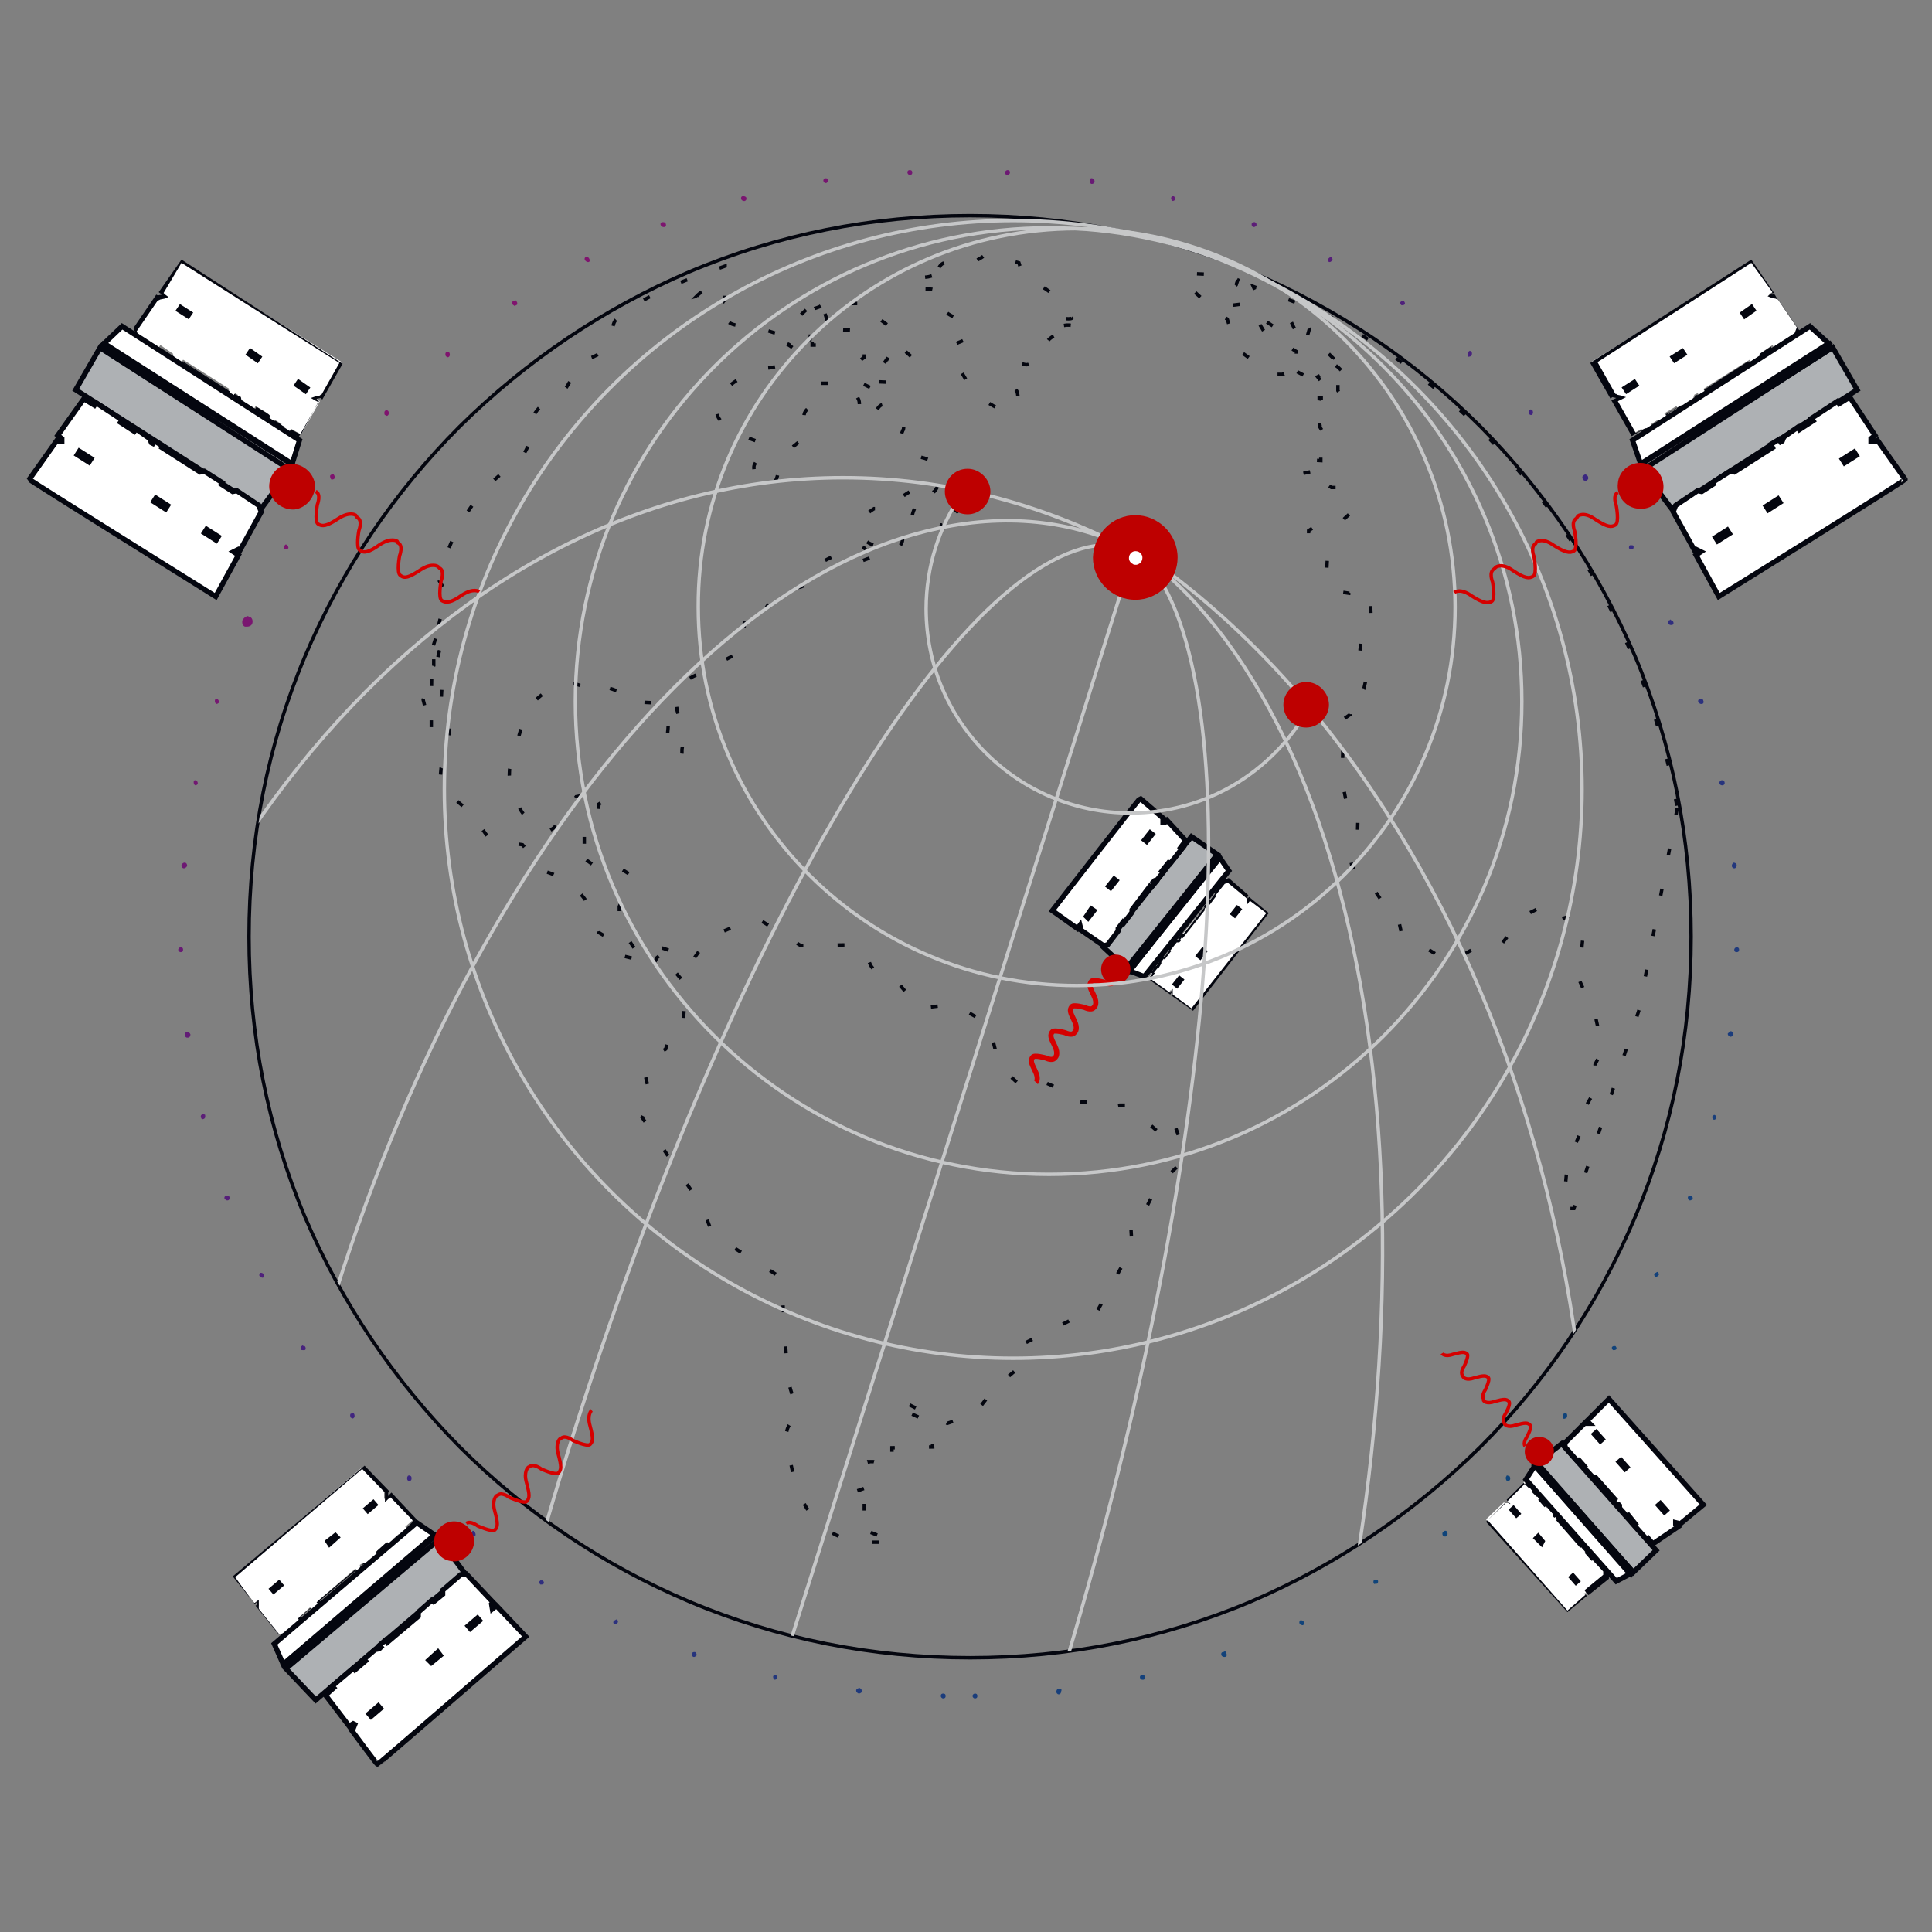 <?xml version="1.0" encoding="UTF-8"?> <!-- Generator: Adobe Illustrator 25.2.1, SVG Export Plug-In . SVG Version: 6.00 Build 0) --> <svg xmlns="http://www.w3.org/2000/svg" xmlns:xlink="http://www.w3.org/1999/xlink" version="1.1" id="Layer_1" x="0px" y="0px" viewBox="0 0 237.4 237.4" style="enable-background:new 0 0 237.4 237.4;" xml:space="preserve"><rect x="0" y="0" width="237.4" height="237.4" fill="#808080" stroke="none"/> <style type="text/css"> .st0{clip-path:url(#SVGID_2_);fill:none;stroke:#04060F;stroke-width:0.421;stroke-miterlimit:10;stroke-dasharray:0.842,4.209;} .st1{fill:none;stroke:#04060F;stroke-width:0.421;stroke-miterlimit:10;stroke-dasharray:0.842,4.209;} .st2{clip-path:url(#SVGID_4_);fill:none;stroke:#04060F;stroke-width:0.421;stroke-miterlimit:10;stroke-dasharray:0.842,4.209;} .st3{clip-path:url(#SVGID_4_);fill:none;stroke:#04060F;stroke-width:0.421;stroke-miterlimit:10;} .st4{clip-path:url(#SVGID_6_);fill:url(#SVGID_7_);} .st5{clip-path:url(#SVGID_9_);fill:url(#SVGID_10_);} .st6{fill:#FFFFFF;} .st7{fill:none;stroke:#04060F;stroke-width:0.631;stroke-miterlimit:10;} .st8{fill:#04060F;} .st9{fill:#AEB1B4;} .st10{clip-path:url(#SVGID_12_);fill:#FFFFFF;} .st11{clip-path:url(#SVGID_12_);fill:none;stroke:#04060F;stroke-width:0.631;stroke-miterlimit:10;} .st12{clip-path:url(#SVGID_12_);fill:#BE0000;} .st13{clip-path:url(#SVGID_12_);fill:none;stroke:#D50000;stroke-width:0.631;stroke-miterlimit:10;} .st14{clip-path:url(#SVGID_12_);fill:none;stroke:#C6C7C8;stroke-width:0.421;stroke-miterlimit:10;} .st15{clip-path:url(#SVGID_14_);fill:none;stroke:#C6C7C8;stroke-width:0.421;stroke-miterlimit:10;} .st16{clip-path:url(#SVGID_16_);fill:#BE0000;} .st17{clip-path:url(#SVGID_16_);fill:#FFFFFF;} .st18{clip-path:url(#SVGID_16_);fill:none;stroke:#C6C7C8;stroke-width:0.421;stroke-miterlimit:10;} .st19{clip-path:url(#SVGID_16_);fill:none;stroke:#04060F;stroke-width:0.631;stroke-miterlimit:10;} .st20{clip-path:url(#SVGID_16_);fill:#04060F;} .st21{clip-path:url(#SVGID_16_);fill:#AEB1B4;} .st22{clip-path:url(#SVGID_16_);fill:none;stroke:#D50000;stroke-width:0.421;stroke-miterlimit:10;} </style> <g> <g> <defs> <rect id="SVGID_1_" x="2.5" y="2.5" width="232.4" height="232.4"></rect> </defs> <clipPath id="SVGID_2_"> <use xlink:href="#SVGID_1_" style="overflow:visible;"></use> </clipPath> <path class="st0" d="M114.5,33.9c-0.6,0.2-1.1,0.2-1.5,0.1c-0.2,0-0.3,0-0.5,0c-0.2,0-0.3,0-0.4,0.2c-0.1,0.2-0.1,0.5,0,0.7 c0.2,0.5,1,0.6,1.7,0.6c0.7,0,1.4,0.1,1.6,0.6c0,0.1,0,0.2,0,0.2c0,0.1,0,0.2,0.1,0.3c0.1,0.2,0.3,0.2,0.5,0.3 c0.2,0,0.3,0.1,0.4,0.2c0.1,0.2,0,0.3-0.1,0.5c-0.1,0.1-0.2,0.2-0.2,0.4c0,0.4,0.6,0.7,1.2,1c0.7,0.4,1.6,0.8,1.7,1.6 c0,0.1,0.1,0.3,0,0.6c-0.1,0.5-0.6,0.6-1,0.8c-0.3,0.1-0.7,0.3-0.9,0.6c-0.5,0.8,0.6,2.3,1.5,3.9c0.6,1,1.1,1.7,2,2.4 c1,0.8,3.1,2.1,4,1.4c0.4-0.3,0.5-0.9,0.5-1.2c0-0.6-0.1-1-0.2-1.1l-0.1-0.1l0,0c-0.1-0.1-0.2-0.2-0.2-0.4c0-0.2,0.1-0.3,0.2-0.5 l0,0c0.3-0.4,0.5-0.6,0.5-0.7c0-0.1,0-0.2-0.1-0.3c0-0.1-0.1-0.3-0.2-0.6c-0.1-0.4-0.1-0.6,0-0.7c0.2-0.2,0.4-0.1,0.6,0 c0.3,0.1,0.6,0.2,0.9,0c0.2-0.1,0.2-0.2,0.2-0.4c0-0.2,0.1-0.4,0.4-0.6c0.2-0.2,0.4-0.2,0.6-0.2c0.2,0,0.3,0,0.5-0.2 c0.2-0.2,0.2-0.3,0.2-0.6c0-0.2,0-0.4,0.2-0.6c0.5-0.9,1.8-1.2,3.1-1.6c0.1,0,0.2,0,0.3-0.1c0.2,0,0.4-0.1,0.5-0.1 c0-0.1-0.9-0.5-1.8-0.3c-0.2,0-0.3,0.1-0.5,0.1c-0.4,0.1-0.6,0.2-0.9,0c0,0-0.1-0.1-0.2-0.3c0-0.4,0.3-0.7,0.6-0.8 c0.2,0,0.3,0,0.5,0c0.1,0,0.2,0,0.3,0.1c0.6,0.1,1.1,0.1,1.2,0c0-0.1-0.2-0.2-0.4-0.5c-0.2-0.2-0.6-0.5-1-0.9 c-0.5-0.5-0.6-0.8-0.8-1.1c-0.1-0.2-0.2-0.5-0.6-0.8c-0.5-0.4-0.9-0.6-1.2-0.6c-0.4-0.1-0.7-0.2-1.2-0.6c-0.6-0.5-1-1.3-1.3-2.3 l-4-1.1c-0.7,0.6-1.5,1-2.3,1.1c-0.6,0.1-1.1,0-1.5-0.1c-0.5-0.1-0.9-0.2-1.4,0.1c-0.5,0.2-0.6,0.6-0.8,0.9 C115.2,33.4,115,33.7,114.5,33.9z"></path> </g> <polygon class="st1" points="99.8,42 99.8,42.4 101.3,42.4 103,40.5 105.4,40.6 106.2,41.5 106.2,43.9 104.6,45.1 105.7,47 108.5,48.4 108.6,48.2 107.5,46.9 110,47 110.1,46.2 108.6,44.7 109,44.1 110.7,45 111.6,44.7 112.4,44.2 109.6,41.7 109,39.9 107,38.4 106.8,37.3 104.8,37.3 103.9,36.6 101.3,38.3 101.8,39.9 "></polygon> <g> <defs> <rect id="SVGID_3_" x="2.5" y="2.5" width="232.4" height="232.4"></rect> </defs> <clipPath id="SVGID_4_"> <use xlink:href="#SVGID_3_" style="overflow:visible;"></use> </clipPath> <path class="st2" d="M142.1,138.9l-3.5-3.1h-1l-2.9,0.5l-1-0.9h-0.6l-1.4,0.2l-1.5-1.8l-2.3-1l-0.9-0.1l-1,0.7h-0.6l-2.6-2.4 l-1.3-5.2l-4.4-2.4l-4.1,0.5l-3.3-3.9c-1.1,0.1-2-0.4-2.6-1.2c-0.4-0.6-0.4-1.1-0.4-1.5l-2.3-1.2l-6,0.1l-5.1-3.2h-1.1l-5.1,2.2 l-2.2,3.1h-0.5l-0.6-1l-2.7-0.9l-1.3,1l-1.4-0.2l-2.3-3.4v-2.4l1.4-3.1v-0.8l-2.3-1.4h-0.3l-0.9,0.4h-0.8l-1.4-1l-1.1,0.4 l-0.2-0.2l0.2-0.3l1.1-1.5v-2.4l1.7-1.5l0.1-1.2l1-0.6l-1.7-0.7l-2.1,0.4l-2.7,3.8l-0.6,0.4l-1.4-1.5c-0.4,0-0.8,0-1.1-0.1 c-0.8-0.3-1.1-1.1-1.6-2.2c-0.5-1.1-0.9-2.2-0.8-3.5c0-0.4,0.1-0.5,0.2-1.1c0.1-0.3,0.2-0.6,0.4-1.2c0.4-1.2,0.5-1.7,0.6-2.2 c0.1-0.4,0.2-0.6,0.3-1c0.5-1.4,1-2.7,2.2-3.7c1-0.9,3.1-2.1,4.9-1.4c0.3,0.1,0.6,0.3,0.9,0.5c0.5,0.3,1,0.6,1.3,0.4 c0.1,0,0.2-0.1,0.2-0.2c0-0.1,0.1-0.2,0.3-0.3c0.4-0.2,0.8-0.1,1.4,0.1c0.5,0.2,1,0.4,1.7,0.4c0.3,0,0.6,0,0.7,0 c0.4,0,0.7,0,1,0.2c0.2,0.2,0.4,0.6,0.4,1l2,0.1c0.6,0.6,1,1.4,1,2.1c0,0.2,0,0.5,0,0.8c0,0.3-0.1,0.8-0.1,1.6c0,0.7,0,1,0.1,1.2 c0.2,0.4,0.6,0.6,1,0.8c0.2,0,0.3,0,0.5,0s0.2-0.2,0.2-0.7v-0.1c0.1-0.8,0.2-1.2,0.2-1.4c0-0.2,0-0.2,0-0.4c0-0.7-0.1-1.1-0.3-1.5 c-0.2-0.4-0.3-0.8-0.5-1.5c-0.1-0.8-0.2-1.6,0-2.3c0.4-1.1,1.4-1.6,3-2.4l0.4-0.2c1.5-0.8,3.1-1.6,4.7-2.5l0.2-4.2h0.4v0 c0.2,0.5,0.5,0.7,0.7,0.7c0.5,0.1,0.8-0.5,1.2-1.2c0.6-0.9,1.2-2,2.6-2.7c0.6-0.2,1-0.3,1.4-0.3c0.5,0,0.9-0.1,1.4-0.6 c0.4-0.3,0.5-0.6,0.6-1c0.2-0.4,0.4-0.8,0.9-1.3c0.2-0.2,0.2-0.2,1-0.6c0.2-0.1,0.6-0.3,1-0.5l0.3-0.2c1.6-0.8,2.2-1.1,2.8-0.9 c0.2,0.1,0.6,0.3,0.6,0.6c0,0.5-1.1,0.7-1.5,0.8l-0.4,0.6l0.1,0.3l3.8-1.4c0.6,0,1.8-0.2,2.3-1.1c0.2-0.3,0.3-0.7,0.1-1 c-0.2-0.2-0.6,0-0.7,0c-0.5,0.1-0.6,0.4-0.9,0.6c-0.2,0.2-0.3,0.3-0.6,0.4c-0.7,0.3-1.9,0.1-2.5-0.8c-0.7-1-0.1-2.3,0.5-3 c0.2-0.2,0.5-0.4,0.8-0.6h0h2.1c0.8-1.1,1.7-1.8,2.7-2.3c0.6-0.3,0.9-0.2,1-0.1c0.2,0.2,0,0.6-0.2,1.2c-0.2,0.4-0.3,0.7-0.5,1 c-0.2,0.3-0.3,0.6-0.4,1c0,0.2,0,0.6,0,0.8l3.5,0.4v0c0,0,0.3,0.9,1.1,1c0.2,0,0.5,0,0.7-0.1c0.6-0.4,0.9-1.5,0.5-2.2 c-0.4-0.7-1.5-1.1-2.3-1.1h-0.2c-0.4,0-0.7,0-0.9-0.3c-0.2-0.3-0.2-0.7-0.1-0.8c0.1-0.3,0.3-0.6,0.4-0.6c0.6-0.6,1-2.3,0.5-3.1 c-0.3-0.6-1-0.7-1.7-1c-0.8-0.2-1.7-0.4-2.3-1.2c-0.1-0.2-0.5-0.6-0.6-1.3c0-0.3,0.1-0.6,0.2-0.8c0-0.1,0.1-0.2,0.1-0.2 c0.2-0.7-0.3-1.7-0.9-2.3c-0.6-0.6-1.1-0.9-1.6-0.8c-0.5,0.1-0.7,0.6-1,1.1c-0.2,0.5-0.5,0.9-0.9,0.8c-0.3,0-0.5-0.3-0.6-0.6 c-0.3-0.6-0.3-0.9-0.4-1.3c0-0.2,0-0.5-0.2-0.8c-0.6-1.5-3.3-1.8-3.6-1.8c-0.3,0-0.6,0-1,0l-0.2,2.5h0c-1,0.2-1.8,0.8-1.8,1.5 c0,0.4,0.1,0.7,0.1,0.7c0.1,0.2,0.2,0.3,0.3,0.4c0.1,0.1,0.3,0.3,0.3,0.5c0,0.2,0,0.4-0.1,0.6l-3.3,2.7c-0.1,0.2-0.2,0.5-0.2,0.7 c-0.2,0.6-0.2,1-0.3,1.4c-0.1,0.6-0.2,0.9-0.5,1.2c0,0-0.6,0.7-1.2,0.6c-0.4-0.1-0.6-0.5-0.8-1c-0.3-0.7-0.6-1.3-0.4-1.8 c0.1-0.2,0.2-0.3,0.3-0.5c0.1-0.1,0.2-0.2,0.5-0.5c0.3-0.3,0.6-0.6,0.7-1v-0.5c-1.7-0.5-3.2-1.1-4.6-2c-0.8-0.6-1.4-1.1-1.5-1.8 c-0.2-0.8,0.2-1.5,0.4-1.9c0.6-1.2,1.5-1.8,2.1-2.2c1.2-0.8,2.4-1.1,2.9-1.3c0.5-0.1,0.8-0.2,1.1-0.2c0.6-0.1,1.1-0.2,1.9-0.6 c1.3-0.6,1.4-0.9,1.4-1c0.1-0.6-1-1.2-1-1.2l0,0l0.2-0.4l1.6,1.4l0.7-0.3l0.2-2.1c-0.3-0.1-0.7-0.4-0.9-0.9c-0.2-0.7,0.4-1.6,1-2 c0.2-0.1,0.2-0.1,0.4-0.2c0.1,0,0.3-0.1,0.6-0.2c0.6-0.4,0.7-0.7,0.7-0.9c0-0.1,0.1-0.3,0-0.3c-0.2-0.2-1.7,0.9-3.1,2.3 c-0.5,0.5-0.8,0.9-1.1,1.2c-0.5,0.6-0.7,0.9-1.2,1c-0.5,0.1-1.1-0.2-2.4-0.6c-0.3-0.1-0.6-0.2-0.8-0.3c-0.6-0.2-0.8-0.3-1.3-0.3 c-0.2,0-0.4,0-0.6,0.1c-0.2,0-0.4,0.1-0.7,0c-0.5-0.1-1-0.5-1.3-1.1l0,0l1.4-1l-1.3-0.7v-1.5l-3.4,0.8l0.2-0.2 c2.6-2.1,3.3-3.3,3.3-3.5c-0.3,0.1-0.8,0.3-1.4,0.5c-2.9,1-8.4,2.9-11.9,6c-0.4,0.3-0.5,0.9-0.6,1.6c-0.1,0.8-0.3,1.7-1,2.3 c-0.5,0.4-1,0.6-1.4,0.8c-0.6,0.2-1.1,0.4-1.7,1c-0.5,0.5-0.6,0.9-0.8,1.3c-0.1,0.4-0.3,0.8-0.7,1.4c-0.7,1-1.4,1.4-2.1,1.7 c-0.6,0.3-1.2,0.6-1.7,1.4c-0.6,0.8-0.6,1.4-0.6,2.1c0,0.6,0,1.3-0.4,2.2c-0.5,1.1-1.1,1.6-2,2.3c-0.6,0.4-1.3,1-2.2,1.8 c-3.2,3.1-4.6,6.4-5.2,7.7c-0.6,1.4-1.1,3-1.4,4.6l0.9,1.5l-0.6,2.2l-1,4.4v2.3l-0.7,1.5L52,86l0.6,2.3V90l0.4-0.4v-3.9l0.1-5.9 l0.6-1.9l0.9-0.5l-0.9,3.8l0.7,1.5l-0.2,3.5l1.1,1.9l-0.1,1.8l-0.1,2.8l-0.9,1.7l-0.1,1.1l2,1.9v1l1.7,1.4l0.1,0.9l0.6,0.1 l1.7,2.4l4,0.6l2.8,3.3c1.1,0.3,3.2,1.2,4.8,3.3c1.1,1.5,1.6,3.1,1.8,4.2l2.2,1.3l0.1,1.4l2.4,0.6l1.2,1.4l0.5-0.1l0.7-1.5l1-0.8 l1.3,1.4l0.1,1.3l1.2,1.4l-0.4,5.2l-1.7,1.2l-0.4,1.5l-1.5,1l-1,2.3l0.7,2.9l-1.1,2.2l7.4,11l0.9,2.4l2,2L96,157v0l0.7,11 c0.1,1.3,0.3,2.5,0.7,3.5c0.1,0.2,0.2,0.3,0.2,0.5c0.2,0.5,0.3,0.7,0.3,1.2c0,0.6-0.3,1-0.6,1.4c-0.2,0.3-0.5,0.7-0.6,1.2 c-0.2,0.6-0.1,1.2,0.1,2.2c0.7,3.5,1.1,5.3,1.8,6.4c0.5,0.9,1.2,2.2,2.7,3.3c1.2,1,2.7,1.5,4.3,1.8h4.3l-2.9-1.2l-1.8-1.7l1-0.3 v-1.3h0.7l0.8-0.3l-2.4-1.5l2.3-0.8l-0.8-2.8h0.5l2.3,0.7v-2.4l5-0.1l-0.1-2.6l-0.6-0.6l-3.3-1.5l-0.4-0.7l0.5-0.3l2.2,1.1 l3.5,1.7l3.4-1.2l1.7-2.2l2-1.5l0.1-0.6l2-1.7l0.2-2.6l6.4-3.2h2.2l4.7-8.6l-0.2-3.6l1.7-0.8l0.9-1.8l0.8-1.4l2.7-2.7v-2.9l-0.7-2 L142.1,138.9z"></path> <path class="st2" d="M206.1,99.3l-4.7,24.8l-8,24.4h-1.3l0.5-5.6l1.5-3.5l-0.1-1.9l2.2-3.9L196,132v-1.2l0.6-1.2v-2.2l-0.6-2.7 l-2-4.4l0.1-1.2l0.4-3.9l-0.6-2.6l-0.8-0.1l-1.5,0.5l-0.9-1.5l-1-0.2l-2.4,1.2l-2.8,3.5l-2.2-0.1l-3.9,2.2h-0.6l-5.6-3.5l-0.5-2.2 l-1.3-0.8l-1.7-2.5l-1.4-0.6l-1.2-2.2l-0.2-0.9l0.9-2.8l0.1-3.5l-1.4-0.2l-0.6-3l0.1-3.5l-0.1-3.9l1-0.7l-0.1-2.2l1.8-1l0.6-2.7v0 l-1.1-1.8l0.2-2.1l1.2-1.5l-0.1-2.7l-2-1.7l-0.6,0.8l-1.3-0.2l-0.2-1.2l-1.3-0.9l0.1-1.9l-2.3-2.8v-0.7l1.4-0.9l2.6-0.2l1.3-1.2 l-1.7-3h-0.8l-1.4-1l-1.7,0.1l-0.5-0.8l1.8-0.4l0.2-0.2l-1.4-0.9v-0.2l1.7,0.1v-0.5l-0.4-1l-0.1-0.7l1-0.5l-0.1-0.6l-0.5-0.8v-0.3 l0.4-0.1v-0.5l-0.2-0.2v-0.8l0.7-0.9v-0.5l-1-0.2v-0.1h1l0.1-0.4l0.3-0.2l1,0.9l0.5-0.2l-0.6-1v-1.1l0.3-0.1l1.1,0.6l-0.4-1.3 l-1-1l-2.2-1.5v-0.1l1.4,0.7l0.2-0.2l-1.3-1.3l-1.5-0.1l-0.5-0.8l0.4-1.4l-1.3-1.4l-1-0.4l-0.3,0.2l1.1,2.3l-1.1,0.2l-2.9-1.9 l-2.3-2.1l-1.6,0.2l2.9,1.7l0.9,1.5l4,2.5v0.5l3,2.4l-0.4,0.2l0.7,0.9l-0.8,0.2l-0.3,0.3v-0.4l-0.2-0.6l-4.3-2.3l0.6,1.6h-1.3 l-4.3-3.1l-0.4-1.1l-0.8-2.6l-2.6-1.4l-0.5-1.1l-2.2-2l0.4-1.1l4.9,0.2l1.3,0.6l-0.2,0.6l-0.5,0.5l3,0.6l-0.4-0.9l8.5,3.2 C185.1,50.5,201.4,72.9,206.1,99.3z"></path> <path class="st3" d="M200.9,80.6c-4.5-10.5-10.9-20-19-28.2c-8.1-8.1-17.6-14.5-28.2-19c-10.9-4.6-22.5-6.9-34.5-6.9 s-23.6,2.3-34.5,6.9c-10.5,4.5-20,10.9-28.2,19c-8.1,8.1-14.5,17.6-19,28.2c-4.6,10.9-6.9,22.5-6.9,34.5s2.3,23.6,6.9,34.5 c4.5,10.5,10.9,20,19,28.2c8.1,8.1,17.6,14.5,28.2,19c10.9,4.6,22.5,6.9,34.5,6.9c12,0,23.6-2.3,34.5-6.9 c10.5-4.5,20-10.9,28.2-19c8.1-8.1,14.5-17.6,19-28.2c4.6-10.9,6.9-22.5,6.9-34.5C207.8,103.1,205.5,91.5,200.9,80.6z"></path> </g> <g> <defs> <path id="SVGID_5_" d="M115.6,208.4c0,0.1,0.1,0.3,0.3,0.3c0.2,0,0.3-0.1,0.3-0.3c0-0.2-0.1-0.3-0.3-0.3 C115.7,208.1,115.6,208.2,115.6,208.4 M105.2,207.7c0,0.2,0.1,0.3,0.3,0.4c0,0,0,0,0,0c0.2,0,0.4-0.1,0.4-0.3 c0-0.2-0.1-0.3-0.3-0.4C105.3,207.5,105.2,207.6,105.2,207.7 M95,206c0,0.1,0,0.3,0.2,0.4h0c0.1,0,0.3-0.1,0.3-0.2 c0-0.1,0-0.3-0.2-0.4c0,0,0,0-0.1,0C95.2,205.8,95,205.9,95,206 M85,203.2c0,0.1,0,0.3,0.2,0.4h0.1c0.1,0,0.2-0.1,0.3-0.2 c0-0.1,0-0.3-0.2-0.4C85.2,203,85.1,203,85,203.2 M75.4,199.2c-0.1,0.2,0,0.3,0.1,0.4c0,0,0.1,0,0.1,0c0.1,0,0.2-0.1,0.3-0.2 c0.1-0.2,0-0.3-0.1-0.4c-0.1,0-0.1,0-0.1,0C75.6,199.1,75.5,199.1,75.4,199.2 M66.3,194.3c-0.1,0.1,0,0.3,0.1,0.4 c0.1,0,0.1,0,0.1,0c0.1,0,0.2,0,0.3-0.1c0.1-0.1,0-0.3-0.1-0.4c0,0-0.1,0-0.2,0C66.5,194.1,66.4,194.2,66.3,194.3 M57.9,188.3 c-0.1,0.1-0.1,0.4,0,0.5c0,0,0.1,0,0.3,0c0.1,0,0.1,0,0.2-0.1c0.1-0.1,0-0.4-0.1-0.5c-0.1-0.1-0.1-0.1-0.2-0.1 C58.1,188.1,58,188.2,57.9,188.3 M50.1,181.4c-0.1,0.1-0.1,0.4,0,0.5c0.1,0.1,0.1,0.1,0.2,0.1c0.1,0,0.1,0,0.2-0.1 c0.1-0.1,0.1-0.4,0-0.5c-0.1-0.1-0.2-0.1-0.2-0.1S50.1,181.3,50.1,181.4 M43.1,173.7c-0.1,0.1-0.1,0.3,0,0.5 c0.1,0,0.1,0.1,0.2,0.1c0.1,0,0.1,0,0.2-0.1c0.1-0.1,0.1-0.3,0-0.5c-0.1-0.1-0.2-0.1-0.3-0.1C43.3,173.7,43.2,173.7,43.1,173.7 M37.1,165.4c-0.2,0-0.2,0.3-0.1,0.4c0,0.1,0.1,0.1,0.2,0.1c0.1,0,0.1,0,0.2,0c0.2,0,0.2-0.3,0.1-0.4c0-0.1-0.1-0.1-0.2-0.1 C37.2,165.3,37.1,165.3,37.1,165.4 M32,156.4c-0.1,0-0.2,0.3-0.1,0.4c0,0.1,0.1,0.1,0.3,0.2c0,0,0.1,0,0.1,0 c0.1,0,0.2-0.3,0.1-0.4c0-0.1-0.2-0.2-0.3-0.2C32.1,156.4,32,156.4,32,156.4 M27.8,146.9c-0.1,0-0.3,0.2-0.2,0.4 c0.1,0.1,0.2,0.2,0.3,0.2c0,0,0,0,0.1,0c0.1,0,0.3-0.2,0.2-0.4c0-0.1-0.2-0.2-0.3-0.2C27.9,146.9,27.9,146.9,27.8,146.9 M24.9,136.9c-0.1,0-0.3,0.2-0.2,0.4c0,0.1,0.1,0.3,0.3,0.2H25c0.1,0,0.3-0.2,0.2-0.4C25.3,137,25.1,136.9,24.9,136.9 C24.9,136.9,24.9,136.9,24.9,136.9 M23,126.8c-0.2,0-0.3,0.2-0.3,0.4c0,0.1,0.1,0.3,0.3,0.3h0.1c0.2,0,0.3-0.2,0.3-0.4 C23.3,126.9,23.2,126.8,23,126.8C23,126.8,23,126.8,23,126.8 M21.9,116.7c0,0.2,0.2,0.3,0.3,0.3c0.2,0,0.3-0.1,0.3-0.3 c0-0.2-0.1-0.3-0.3-0.3C22,116.4,21.9,116.6,21.9,116.7 M22.3,106.3c0,0.2,0.1,0.4,0.3,0.4c0.1,0,0.3-0.1,0.4-0.3 c0-0.2-0.1-0.4-0.3-0.4c0,0,0,0-0.1,0C22.4,106.1,22.3,106.2,22.3,106.3 M23.8,96.1c0,0.1,0,0.3,0.2,0.4h0c0.1,0,0.3-0.1,0.3-0.2 c0-0.1,0-0.3-0.2-0.4c0,0,0,0-0.1,0C24,95.8,23.8,95.9,23.8,96.1 M26.4,86.1c0,0.1,0,0.3,0.2,0.4h0c0.1,0,0.3-0.1,0.3-0.2 c0-0.1,0-0.3-0.2-0.4C26.6,85.8,26.4,85.9,26.4,86.1 M29.8,76.2c-0.1,0.3,0,0.7,0.3,0.8c0,0,0.2,0,0.3,0c0.2,0,0.5-0.1,0.6-0.4 c0.1-0.3,0-0.7-0.3-0.8c-0.1,0-0.2-0.1-0.3-0.1C30.1,75.8,29.9,76,29.8,76.2 M34.9,67.1c-0.1,0.1,0,0.3,0.1,0.4c0,0,0.1,0,0.1,0 c0.1,0,0.2,0,0.3-0.1c0.1-0.1,0-0.3-0.1-0.4c0,0-0.1-0.1-0.2-0.1C35.1,66.9,35,67,34.9,67.1 M40.6,58.4c-0.1,0.1,0,0.4,0.1,0.5 c0,0,0.1,0.1,0.2,0c0.1,0,0.1,0,0.2-0.1c0.1-0.1,0-0.4-0.1-0.5c0,0-0.1,0-0.2,0C40.8,58.3,40.7,58.3,40.6,58.4 M47.3,50.5 c-0.1,0.1-0.1,0.4,0,0.5c0.1,0,0.1,0,0.2,0.1c0.1,0,0.1,0,0.2-0.1c0.1-0.1,0.1-0.4,0-0.5c-0.1-0.1-0.2-0.1-0.2-0.1 C47.5,50.4,47.4,50.4,47.3,50.5 M54.8,43.3c-0.1,0.1-0.1,0.3,0,0.5c0.1,0,0.2,0.1,0.2,0.1c0.1,0,0.1,0,0.2-0.1 c0.1-0.1,0.1-0.3,0-0.5c-0.1-0.1-0.2-0.1-0.3-0.1C55,43.3,54.9,43.3,54.8,43.3 M63.1,37c-0.2,0-0.2,0.3-0.1,0.4 c0,0.1,0.2,0.1,0.2,0.2c0.1,0,0.1,0,0.2-0.1c0.2,0,0.2-0.3,0.1-0.4c0-0.1-0.1-0.2-0.2-0.2C63.2,37,63.2,37,63.1,37 M72,31.6 c-0.2,0-0.2,0.3-0.1,0.4c0.1,0.1,0.2,0.2,0.3,0.2c0,0,0.1,0,0.1,0c0.2,0,0.2-0.3,0.1-0.4c0-0.1-0.1-0.2-0.3-0.2 C72.1,31.6,72,31.6,72,31.6 M81.4,27.3c-0.2,0-0.3,0.2-0.2,0.4c0.1,0.1,0.2,0.2,0.3,0.2c0,0,0,0,0.1,0c0.2,0,0.3-0.2,0.2-0.4 c0-0.1-0.1-0.2-0.3-0.2C81.5,27.3,81.5,27.3,81.4,27.3 M91.3,24.1c-0.2,0-0.3,0.2-0.2,0.4c0,0.1,0.2,0.2,0.3,0.2h0.1 c0.1,0,0.3-0.2,0.2-0.4C91.7,24.2,91.5,24.1,91.3,24.1C91.4,24.1,91.3,24.1,91.3,24.1 M101.4,21.9c-0.1,0-0.3,0.2-0.2,0.4 c0,0.1,0.2,0.2,0.3,0.2h0c0.1,0,0.3-0.2,0.2-0.4C101.8,22,101.7,21.9,101.4,21.9C101.5,21.9,101.5,21.9,101.4,21.9 M111.5,21.2 c0,0.1,0.1,0.3,0.3,0.3c0.2,0,0.3-0.1,0.3-0.3c0-0.2-0.1-0.3-0.3-0.3S111.5,21,111.5,21.2"></path> </defs> <clipPath id="SVGID_6_"> <use xlink:href="#SVGID_5_" style="overflow:visible;"></use> </clipPath> <linearGradient id="SVGID_7_" gradientUnits="userSpaceOnUse" x1="-187.434" y1="677.142" x2="-186.434" y2="677.142" gradientTransform="matrix(120.566 144.257 -144.257 120.566 120309.031 -54535.43)"> <stop offset="0" style="stop-color:#80146E"></stop> <stop offset="0.519" style="stop-color:#3C2680"></stop> <stop offset="1" style="stop-color:#0F447A"></stop> </linearGradient> <polygon class="st4" points="-70.5,98.1 60.7,255.1 208.6,131.5 77.4,-25.5 "></polygon> </g> <g> <defs> <path id="SVGID_8_" d="M119.5,208.4c0,0.1,0.1,0.3,0.3,0.3c0.2,0,0.3-0.1,0.3-0.3c0-0.2-0.1-0.3-0.3-0.3 C119.7,208.1,119.5,208.2,119.5,208.4 M130.1,207.5c-0.2,0-0.3,0.2-0.3,0.4c0,0.1,0.1,0.3,0.3,0.3h0c0.2,0,0.3-0.2,0.3-0.4 C130.5,207.6,130.4,207.5,130.1,207.5C130.2,207.5,130.2,207.5,130.1,207.5 M140.3,205.8c-0.1,0-0.3,0.2-0.2,0.4 c0,0.1,0.1,0.2,0.3,0.2h0.1c0.1,0,0.3-0.2,0.2-0.4C140.7,205.9,140.5,205.8,140.3,205.8C140.4,205.8,140.3,205.8,140.3,205.8 M150.3,203c-0.2,0-0.3,0.2-0.2,0.4c0,0.1,0.2,0.2,0.3,0.2h0.1c0.2,0,0.3-0.2,0.2-0.4c0-0.1-0.1-0.3-0.2-0.3 C150.4,203,150.3,203,150.3,203 M159.8,199.1c-0.1,0-0.2,0.3-0.1,0.4c0,0.1,0.1,0.1,0.3,0.2c0,0,0.1,0,0.1,0 c0.1,0,0.2-0.3,0.1-0.4c0-0.1-0.2-0.2-0.3-0.2C159.9,199.1,159.9,199.1,159.8,199.1 M168.9,194.1c-0.1,0-0.2,0.3-0.1,0.4 c0,0.1,0.1,0.2,0.2,0.1c0.1,0,0.1,0,0.2,0c0.1,0,0.2-0.3,0.1-0.4c0-0.1-0.1-0.1-0.2-0.1C169,194.1,168.9,194.1,168.9,194.1 M177.4,188.2c-0.2,0.1-0.2,0.3-0.1,0.5c0,0.1,0.2,0.1,0.3,0.1c0,0,0.1,0,0.2-0.1c0.1-0.1,0.1-0.3,0-0.5 c-0.1-0.1-0.1-0.1-0.2-0.1C177.5,188.1,177.5,188.1,177.4,188.2 M185.1,181.4c-0.1,0.1-0.1,0.3,0,0.5c0.1,0.1,0.1,0.1,0.2,0.1 c0.1,0,0.1,0,0.2-0.1c0.1-0.1,0.1-0.3,0-0.5c-0.1,0-0.2-0.1-0.3-0.1C185.2,181.3,185.1,181.3,185.1,181.4 M192.1,173.8 c-0.1,0.1-0.1,0.4,0,0.5c0,0,0.1,0.1,0.2,0c0.1,0,0.1,0,0.2-0.1c0.1-0.1,0.1-0.4,0-0.5c-0.1,0-0.1-0.1-0.2-0.1 C192.2,173.7,192.1,173.7,192.1,173.8 M198.1,165.5c-0.1,0.1,0,0.3,0.1,0.4c0.1,0,0.1,0,0.1,0c0.1,0,0.2,0,0.3-0.1 c0.1-0.1,0-0.3-0.1-0.4c0,0-0.1,0-0.2,0C198.3,165.4,198.2,165.4,198.1,165.5 M203.3,156.5c-0.1,0.1,0,0.3,0.1,0.4 c0,0,0.1,0,0.1,0c0.1,0,0.2-0.1,0.3-0.2c0.1-0.1,0-0.3-0.1-0.4c0,0-0.1,0-0.1,0C203.5,156.4,203.4,156.4,203.3,156.5 M207.4,147.1c0,0.1,0,0.3,0.2,0.4c0,0,0.1,0,0.1,0c0.1,0,0.2-0.1,0.3-0.2c0-0.1,0-0.3-0.2-0.4c0,0-0.1,0-0.1,0 C207.6,146.9,207.5,146.9,207.4,147.1 M210.4,137.2c0,0.1,0,0.3,0.2,0.4h0c0.1,0,0.3-0.1,0.3-0.2c0-0.1,0-0.3-0.2-0.4 c0,0,0,0-0.1,0C210.6,137,210.5,137.1,210.4,137.2 M212.3,127c0,0.2,0.1,0.3,0.3,0.4c0.2,0,0.3-0.1,0.4-0.3 c0-0.2-0.1-0.3-0.3-0.4C212.5,126.8,212.4,126.9,212.3,127 M213.1,116.7c0,0.2,0.1,0.3,0.3,0.3c0.2,0,0.3-0.1,0.3-0.3 c0-0.2-0.1-0.3-0.3-0.3C213.2,116.4,213.1,116.6,213.1,116.7 M212.8,106.4c0,0.1,0.1,0.3,0.3,0.3h0c0.2,0,0.3-0.2,0.3-0.4 c0-0.2-0.2-0.3-0.4-0.3C212.9,106.1,212.8,106.2,212.8,106.4 M211.5,95.9c-0.1,0-0.3,0.2-0.2,0.4c0,0.1,0.2,0.2,0.3,0.2h0.1 c0.1,0,0.3-0.2,0.2-0.4C211.9,96,211.8,95.8,211.5,95.9C211.6,95.8,211.5,95.8,211.5,95.9 M208.9,85.9c-0.2,0-0.3,0.2-0.2,0.4 c0.1,0.1,0.2,0.2,0.3,0.2h0.1c0.2,0,0.3-0.2,0.2-0.4C209.3,85.9,209.1,85.9,208.9,85.9C209,85.9,208.9,85.9,208.9,85.9 M205.2,76.2c-0.2,0-0.3,0.2-0.2,0.4c0,0.1,0.2,0.2,0.3,0.2c0,0,0.1,0,0.1,0c0.2,0,0.3-0.2,0.2-0.4c0-0.1-0.2-0.2-0.3-0.2 C205.3,76.1,205.2,76.1,205.2,76.2 M200.3,67c-0.1,0-0.2,0.3-0.1,0.4c0,0.1,0.2,0.1,0.2,0.1c0.1,0,0.1,0,0.2,0 c0.1,0,0.2-0.3,0.1-0.4c0-0.1-0.1-0.1-0.2-0.1C200.5,67,200.4,67,200.3,67 M194.6,58.4c-0.2,0.1-0.2,0.3-0.1,0.5 c0,0.1,0.1,0.1,0.3,0.2c0.1,0,0.1,0,0.2-0.1c0.2-0.1,0.2-0.3,0.1-0.5c-0.1-0.1-0.2-0.2-0.3-0.2C194.8,58.3,194.7,58.3,194.6,58.4 M187.9,50.4c-0.1,0.1-0.1,0.3,0,0.5c0,0,0.2,0.1,0.2,0.1c0.1,0,0.1,0,0.2-0.1c0.1-0.1,0.1-0.3,0-0.5c-0.1,0-0.2-0.1-0.2-0.1 C188,50.4,187.9,50.4,187.9,50.4 M180.4,43.3c-0.1,0.1-0.1,0.4,0,0.5c0,0,0.1,0.1,0.2,0c0.1,0,0.1,0,0.2-0.1 c0.1-0.1,0.1-0.4,0-0.5c-0.1,0-0.1-0.1-0.2-0.1C180.5,43.2,180.4,43.2,180.4,43.3 M172.1,37.1c-0.1,0.1,0,0.3,0.1,0.4 c0,0,0.1,0,0.2,0c0,0,0.1,0,0.2-0.1c0.1-0.1,0-0.3-0.1-0.4c0,0-0.1,0-0.2,0C172.3,37,172.2,37,172.1,37.1 M163.2,31.8 c-0.1,0.1,0,0.3,0.1,0.4c0,0,0.1,0,0.1,0c0.1,0,0.2-0.1,0.3-0.2c0.1-0.1,0-0.3-0.1-0.4c0,0-0.1,0-0.1,0 C163.4,31.6,163.3,31.7,163.2,31.8 M153.8,27.5c0,0.2,0,0.3,0.2,0.4c0,0,0,0,0.1,0c0.1,0,0.2-0.1,0.3-0.2c0-0.2,0-0.3-0.2-0.4 c0,0-0.1,0-0.1,0C154,27.3,153.9,27.3,153.8,27.5 M143.9,24.3c0,0.1,0,0.3,0.2,0.4c0,0,0.1,0,0,0c0.1,0,0.3-0.1,0.3-0.2 c0-0.1,0-0.3-0.2-0.4c0,0,0,0-0.1,0C144.1,24,144,24.1,143.9,24.3 M133.9,22.2c0,0.2,0,0.3,0.2,0.4c0,0,0,0,0.1,0 c0.1,0,0.3-0.1,0.3-0.3c0-0.2-0.1-0.3-0.3-0.4c0,0-0.1,0-0.1,0C134,21.9,133.9,22,133.9,22.2 M123.5,21.2c0,0.2,0.1,0.3,0.3,0.3 c0.1,0,0.3-0.1,0.3-0.3s-0.1-0.3-0.3-0.3C123.7,20.9,123.5,21,123.5,21.2"></path> </defs> <clipPath id="SVGID_9_"> <use xlink:href="#SVGID_8_" style="overflow:visible;"></use> </clipPath> <linearGradient id="SVGID_10_" gradientUnits="userSpaceOnUse" x1="-187.434" y1="676.947" x2="-186.434" y2="676.947" gradientTransform="matrix(120.566 144.257 -144.257 120.566 120338.32 -54559.891)"> <stop offset="0" style="stop-color:#80146E"></stop> <stop offset="0.519" style="stop-color:#3C2680"></stop> <stop offset="1" style="stop-color:#0F447A"></stop> </linearGradient> <polygon class="st5" points="27.1,98.1 158.3,255.1 306.2,131.5 175,-25.5 "></polygon> </g> <polyline class="st6" points="137.2,117.9 136.7,118.6 136.7,118.7 136.7,118.7 136.8,118.7 137,118.9 137,119 137.2,119.1 137.2,119.1 137.4,119.2 137.4,119.2 137.9,118.6 "></polyline> <polyline class="st7" points="137.2,117.9 136.7,118.6 136.7,118.7 136.7,118.7 136.8,118.7 137,118.9 137,119 137.2,119.1 137.2,119.1 137.4,119.2 137.4,119.2 137.9,118.6 "></polyline> <line class="st7" x1="137.6" y1="118.1" x2="137.1" y2="118.9"></line> <polygon class="st6" points="136.4,119.6 136.5,119.6 137,119 137,118.9 "></polygon> <polyline class="st7" points="137,118.9 136.4,119.6 136.5,119.6 137,119 "></polyline> <polygon class="st6" points="141.6,119.5 141.4,119.3 141.9,118.7 142.1,118.7 142.4,118.2 142.4,118.1 142.8,117.6 143,117.8 143.7,116.9 143.5,116.7 144.3,115.6 144.7,115.6 144.9,115.3 144.7,115.2 145.1,114.7 145.2,114.9 148,111.5 147.8,111.3 148.4,110.6 148.5,110.8 149.3,109.8 149.1,109.6 150.3,108.1 150.8,107.9 153.2,110 153.1,110.1 153.2,110.6 153.5,110.2 155.8,112.2 146.4,124 143.9,122.2 144,122.2 143.9,121.6 143.6,122 141.1,120.2 "></polygon> <path class="st8" d="M155.6,112.2l-9.2,11.7l-2.3-1.7l0,0l0,0l0-0.3l0-0.4l-0.2,0.3l-0.1,0.2l-2.4-1.7l0.4-0.6l0.1-0.1l-0.1-0.1 l0,0l0.4-0.5l0,0l0.1,0l0.1-0.1l0.3-0.5l0-0.1l0-0.1l0,0l0.3-0.4l0,0l0.1,0.1l0.1-0.1l0.6-0.8l0.1-0.1l-0.1-0.1l0,0l0.8-1l0.3,0 l0,0l0,0l0.1-0.1l0.1-0.1l-0.1-0.1l0,0l0.2-0.3l0,0l0.1,0.1l0.1-0.1l2.6-3.3l0.1-0.1l-0.1-0.1l0,0l0.5-0.6l0,0l0.1,0.1l0.1-0.1 l0.6-0.8l0.1-0.1l-0.1-0.1l0,0l1.2-1.5l0.4-0.1l2.3,1.9l0,0l0,0.1l0,0.3l0.1,0.3l0.2-0.3l0.1-0.1L155.6,112.2z M155.9,112.2l-2.4-2 l-0.2,0.2l0-0.3l0.1-0.1l-2.4-2.1l-0.5,0.1l-1.3,1.7l0.1,0.1l-0.6,0.8l-0.1-0.1l-0.7,0.9l0.1,0.1l-2.6,3.3l-0.2-0.1l-0.5,0.6 l0.2,0.1l-0.1,0.1l-0.4,0l-0.9,1.2l0.2,0.1l-0.6,0.8l-0.2-0.1l-0.5,0.6l0,0.1l-0.3,0.5l-0.1,0l-0.6,0.8l0.2,0.1l-0.5,0.7l2.7,1.9 l0.2-0.3l0,0.3l-0.1,0.1l2.7,1.9L155.9,112.2z"></path> <polygon class="st6" points="151,107 140.6,120 138.8,119.3 149.9,105.4 "></polygon> <polygon class="st7" points="151,107 140.6,120 138.8,119.3 149.9,105.4 "></polygon> <polygon class="st9" points="146.4,102.8 149.6,105 138.5,119.1 135.6,116.4 "></polygon> <polygon class="st7" points="146.4,102.8 149.6,105 138.5,119.1 135.6,116.4 "></polygon> <polygon class="st6" points="138.6,119.1 138.6,119.1 138.8,119.3 149.8,105.4 149.5,105.1 138.4,119 "></polygon> <polygon class="st7" points="138.6,119.1 138.6,119.1 138.8,119.3 149.8,105.4 149.5,105.1 138.4,119 "></polygon> <g> <defs> <rect id="SVGID_11_" x="2.5" y="2.5" width="232.4" height="232.4"></rect> </defs> <clipPath id="SVGID_12_"> <use xlink:href="#SVGID_11_" style="overflow:visible;"></use> </clipPath> <path class="st10" d="M145.7,103.3l-0.6,0.8l0.2,0.1l-1.5,1.9l-0.2-0.1l-0.8,1l0.2,0.1l-0.8,1l-0.3,0.1l-0.1,0.1l0.2,0.1l-0.5,0.6 l-0.2-0.1l-2.2,2.9l0,0.3l-1,1.3l-0.1-0.1l-0.6,0.8l0,0.3l-1.3,1.7l-0.5,0.1l-2.9-2l0.1-0.1l-0.1-0.4l-0.3,0.4l-3.1-2.2 c0,0,10.7-13.8,10.8-13.8c0,0,2.9,2.5,2.9,2.5l-0.1,0.1l0,0.4l0.2,0l0.3-0.3L145.7,103.3z"></path> <path class="st11" d="M145.7,103.3l-0.6,0.8l0.2,0.1l-1.5,1.9l-0.2-0.1l-0.8,1l0.2,0.1l-0.8,1l-0.3,0.1l-0.1,0.1l0.2,0.1l-0.5,0.6 l-0.2-0.1l-2.2,2.9l0,0.3l-1,1.3l-0.1-0.1l-0.6,0.8l0,0.3l-1.3,1.7l-0.5,0.1l-2.9-2l0.1-0.1l-0.1-0.4l-0.3,0.4l-3.1-2.2 c0,0,10.7-13.8,10.8-13.8c0,0,2.9,2.5,2.9,2.5l-0.1,0.1l0,0.4l0.2,0l0.3-0.3L145.7,103.3z"></path> <rect x="151.4" y="111.9" transform="matrix(0.62 -0.785 0.785 0.62 -30.162 161.745)" class="st10" width="0.8" height="0.2"></rect> <rect x="151.4" y="111.9" transform="matrix(0.62 -0.785 0.785 0.62 -30.162 161.745)" class="st11" width="0.8" height="0.2"></rect> <rect x="147.3" y="117" transform="matrix(0.62 -0.784 0.784 0.62 -35.749 160.372)" class="st10" width="0.8" height="0.2"></rect> <rect x="147.3" y="117" transform="matrix(0.62 -0.784 0.784 0.62 -35.749 160.372)" class="st11" width="0.8" height="0.2"></rect> <rect x="136.2" y="108.4" transform="matrix(0.62 -0.784 0.784 0.62 -33.208 148.459)" class="st10" width="1.1" height="0.3"></rect> <rect x="136.2" y="108.4" transform="matrix(0.62 -0.784 0.784 0.62 -33.208 148.459)" class="st11" width="1.1" height="0.3"></rect> <rect x="140.5" y="102.7" transform="matrix(0.62 -0.785 0.785 0.62 -27.075 149.82)" class="st10" width="1.1" height="0.3"></rect> <rect x="140.5" y="102.7" transform="matrix(0.62 -0.785 0.785 0.62 -27.075 149.82)" class="st11" width="1.1" height="0.3"></rect> <polygon class="st10" points="133.5,112.6 134.1,111.7 134.4,111.9 133.7,112.8 "></polygon> <polygon class="st11" points="133.5,112.6 134.1,111.7 134.4,111.9 133.7,112.8 "></polygon> <rect x="144.5" y="120.5" transform="matrix(0.62 -0.784 0.784 0.62 -39.617 159.494)" class="st10" width="0.8" height="0.2"></rect> <rect x="144.5" y="120.5" transform="matrix(0.62 -0.784 0.784 0.62 -39.617 159.494)" class="st11" width="0.8" height="0.2"></rect> <path class="st12" d="M135.3,119.1c0-1,0.8-1.8,1.8-1.8c1,0,1.8,0.8,1.8,1.8c0,1-0.8,1.8-1.8,1.8 C136,120.9,135.3,120.1,135.3,119.1"></path> <path class="st13" d="M127.3,133c0,0,0.4-0.4-0.1-1.4c-0.5-1-0.6-1.3-0.3-1.7c0.2-0.3,1.6,0.1,1.6,0.1s0.8,0.4,1.1,0l0.1-0.1 c0,0,0.4-0.4-0.1-1.4c-0.5-1-0.6-1.3-0.3-1.7c0.2-0.3,1.6,0.1,1.6,0.1s0.8,0.4,1.1,0l0.1-0.1c0,0,0.4-0.4-0.1-1.4 c-0.5-1-0.6-1.3-0.3-1.7c0.2-0.3,1.6,0.1,1.6,0.1s0.8,0.4,1.1,0l0.1-0.1c0,0,0.4-0.4-0.1-1.4c-0.5-1-0.6-1.3-0.3-1.7 c0.2-0.3,1.6,0.1,1.6,0.1s0.8,0.4,1.1,0"></path> <path class="st14" d="M132.3,28.1c25.7,0,46.5,20.8,46.5,46.5c0,25.7-20.8,46.5-46.5,46.5c-25.7,0-46.5-20.8-46.5-46.5 C85.7,48.9,106.6,28.1,132.3,28.1z"></path> <path class="st14" d="M128.9,28c32.1,0,58.1,26,58.1,58.2s-26,58.1-58.1,58.1s-58.2-26-58.2-58.1S96.8,28,128.9,28z"></path> <circle class="st14" cx="124.5" cy="97" r="69.9"></circle> </g> <g> <defs> <path id="SVGID_13_" d="M84.8,33.4c-10.5,4.5-20,10.9-28.2,19c-8.1,8.1-14.5,17.6-19,28.2c-4.6,10.9-6.9,22.5-6.9,34.5 s2.3,23.6,6.9,34.5c4.5,10.5,10.9,20,19,28.2c8.1,8.1,17.6,14.5,28.2,19c10.9,4.6,22.5,6.9,34.5,6.9c12,0,23.6-2.3,34.5-6.9 c10.5-4.5,20-10.9,28.2-19c8.1-8.1,14.5-17.6,19-28.2c4.6-10.9,6.9-22.5,6.9-34.5c0-12-2.4-23.5-7-34.5 c-4.5-10.5-10.9-20-19-28.2c-8.1-8.1-17.6-14.5-28.2-19c-10.9-4.6-22.5-6.9-34.5-6.9C107.3,26.5,95.7,28.8,84.8,33.4"></path> </defs> <clipPath id="SVGID_14_"> <use xlink:href="#SVGID_13_" style="overflow:visible;"></use> </clipPath> <path class="st15" d="M5.7,169.4c9.1-63.1,49.5-110.7,97.9-110.7c12.4,0,24.2,3.1,35.1,8.8"></path> <path class="st15" d="M34.2,186.4c12.1-61.3,45.4-113.2,80.3-121.3c8.9-2.1,17.2-1.2,24.5,2.4"></path> <path class="st15" d="M62.7,203.5C77.8,144,104,87.8,125.3,71.5c5.4-4.1,10.1-5.4,13.9-4"></path> <path class="st15" d="M91.2,220.5c18.2-57.7,37.3-118,44.9-142.5c2-6.3,3-9.6,3.3-10.4"></path> <path class="st15" d="M119.7,237.5c21.3-55.8,33.2-120.5,27.3-153.1c-1.5-8.3-4-13.8-7.4-16.7"></path> <path class="st15" d="M148.2,254.6c24.3-54,29.1-123,9.7-163.7c-5-10.4-11.1-18.1-18-23.1"></path> <path class="st15" d="M176.7,271.6c27.3-52.2,25-125.4-8-174.3c-8.4-12.5-18.1-22.3-28.6-29.5"></path> </g> <g> <defs> <rect id="SVGID_15_" x="2.5" y="2.5" width="232.4" height="232.4"></rect> </defs> <clipPath id="SVGID_16_"> <use xlink:href="#SVGID_15_" style="overflow:visible;"></use> </clipPath> <path class="st16" d="M139.5,63.3c2.8,0,5.2,2.3,5.2,5.2c0,2.8-2.3,5.2-5.2,5.2c-2.8,0-5.2-2.3-5.2-5.2 C134.4,65.6,136.7,63.3,139.5,63.3"></path> <path class="st17" d="M139.2,69.3c-0.4-0.2-0.6-0.6-0.4-1.1c0.2-0.4,0.6-0.6,1.1-0.4c0.4,0.2,0.6,0.6,0.4,1.1 c-0.1,0.3-0.5,0.5-0.7,0.5C139.4,69.4,139.3,69.4,139.2,69.3"></path> <path class="st18" d="M160.6,87.4c-4.4,7.5-12.4,12.5-21.7,12.5c-13.8,0-25.1-11.2-25.1-25.1c0-5.2,1.6-10,4.3-14"></path> <path class="st16" d="M118.9,57.6c1.5,0,2.8,1.3,2.8,2.8c0,1.5-1.3,2.8-2.8,2.8c-1.6,0-2.8-1.3-2.8-2.8 C116.1,58.9,117.3,57.6,118.9,57.6"></path> <path class="st16" d="M160.5,83.8c1.5,0,2.8,1.3,2.8,2.8c0,1.5-1.3,2.8-2.8,2.8c-1.6,0-2.8-1.3-2.8-2.8 C157.7,85.1,159,83.8,160.5,83.8"></path> <polyline class="st17" points="34,59.7 35.2,60.5 35.3,60.4 35.4,60.4 35.5,60.2 35.6,59.9 35.8,59.9 35.9,59.6 35.9,59.5 36,59.3 36,59.2 34.9,58.5 "></polyline> <polyline class="st19" points="34,59.7 35.2,60.5 35.3,60.4 35.4,60.4 35.5,60.2 35.6,59.9 35.8,59.9 35.9,59.6 35.9,59.5 36,59.3 36,59.2 34.9,58.5 "></polyline> <line class="st19" x1="34.4" y1="59.1" x2="35.6" y2="59.9"></line> <polyline class="st17" points="35.6,60 36.7,60.7 36.8,60.5 35.8,59.8 "></polyline> <polyline class="st19" points="35.6,60 36.7,60.7 36.8,60.5 35.8,59.8 "></polyline> <polygon class="st17" points="35.8,52.7 35.6,53.1 34.5,52.4 34.6,52.1 33.8,51.6 33.5,51.7 32.7,51.2 32.9,50.8 31.4,49.9 31.2,50.3 29.4,49.1 29.2,48.5 28.9,48.3 28.7,48.6 28,48.1 28.2,47.8 22.5,44.2 22.3,44.5 21.1,43.7 21.3,43.5 19.7,42.4 19.5,42.7 16.9,41 16.6,40.4 19.3,36.4 19.5,36.5 20.2,36.3 19.7,35.9 22.3,32.1 42,44.5 39.7,48.7 39.5,48.6 38.7,48.8 39.3,49.3 37,53.4 "></polygon> <path class="st20" d="M22.3,32.3l19.4,12.3l-2.2,3.9l-0.1,0l-0.1,0.1l-0.5,0.1l-0.6,0.2l0.5,0.3l0.4,0.2L37,53.4l-1-0.5l-0.3-0.1 L35.6,53l0,0.1l-0.8-0.5l0,0l0.1-0.2l-0.2-0.1l-0.7-0.5l-0.2-0.1l-0.1,0.1l-0.1,0.1l-0.6-0.4l0.1-0.1l0.1-0.3l-0.2-0.2l-1.3-0.8 l-0.2-0.1l-0.1,0.2l-0.1,0.1l-1.6-1l-0.1-0.5l-0.1-0.1l-0.1,0L29,48.5l-0.2-0.1l-0.1,0.2l0,0.1l-0.5-0.3l0-0.1l0.1-0.2l-0.2-0.1 l-5.5-3.5l-0.2-0.1l-0.1,0.2l0,0l-1-0.6l0,0l0.1-0.2l-0.2-0.1l-1.4-0.9l-0.2-0.1l-0.1,0.2l0,0l-2.5-1.6l-0.2-0.6l2.6-3.8l0.1,0 l0.2-0.1l0.5-0.1l0.5-0.2l-0.4-0.3l-0.2-0.2L22.3,32.3z M22.3,31.9l-2.8,4l0.4,0.3l-0.5,0.1l-0.2-0.1l-2.8,4.1l0.3,0.8l2.8,1.8 l0.1-0.2l1.4,0.9l-0.1,0.2l1.4,0.9l0.1-0.2l5.4,3.5l-0.2,0.4l0.9,0.6l0.2-0.4l0.2,0.1l0.2,0.6l1.9,1.3l0.2-0.4l1.3,0.8l-0.2,0.4 l0.9,0.6l0.2-0.1l0.7,0.5l-0.1,0.2l1.3,0.8l0.2-0.4l1.2,0.7l2.5-4.4L38.9,49l0.5-0.1l0.2,0.2l2.5-4.4L22.3,31.9z"></path> <polygon class="st17" points="15,40.1 36.8,54.1 35.9,57 12.8,42.2 "></polygon> <polygon class="st19" points="15,40.1 36.8,54.1 35.9,57 12.8,42.2 "></polygon> <polygon class="st21" points="9.3,47.9 12.3,42.7 35.7,57.6 32.1,62.5 "></polygon> <polygon class="st19" points="9.3,47.9 12.3,42.7 35.7,57.6 32.1,62.5 "></polygon> <polygon class="st17" points="35.7,57.5 35.7,57.5 35.9,57.1 12.7,42.3 12.4,42.8 35.6,57.7 "></polygon> <polygon class="st19" points="35.7,57.5 35.7,57.5 35.9,57.1 12.7,42.3 12.4,42.8 35.6,57.7 "></polygon> <path class="st17" d="M10.3,49l1.3,0.8l0.2-0.3l3.2,2.1l-0.2,0.3l1.7,1.1l0.2-0.3l1.7,1.2l0.2,0.5l0.2,0.1l0.2-0.3l1,0.6L19.9,55 l4.7,3l0.5-0.1l2.2,1.4l-0.1,0.2l1.4,0.9l0.5-0.1l2.7,1.8l0.3,0.8l-2.6,4.7l-0.2-0.1l-0.6,0.3l0.6,0.4l-2.8,5.1 c0,0-22.9-14.3-22.9-14.4c0,0,3.4-4.8,3.4-4.8L7,54.2l0.6,0l0-0.3l-0.5-0.4L10.3,49z"></path> <path class="st19" d="M10.3,49l1.3,0.8l0.2-0.3l3.2,2.1l-0.2,0.3l1.7,1.1l0.2-0.3l1.7,1.2l0.2,0.5l0.2,0.1l0.2-0.3l1,0.6L19.9,55 l4.7,3l0.5-0.1l2.2,1.4l-0.1,0.2l1.4,0.9l0.5-0.1l2.7,1.8l0.3,0.8l-2.6,4.7l-0.2-0.1l-0.6,0.3l0.6,0.4l-2.8,5.1 c0,0-22.9-14.3-22.9-14.4c0,0,3.4-4.8,3.4-4.8L7,54.2l0.6,0l0-0.3l-0.5-0.4L10.3,49z"></path> <polygon class="st17" points="22,38.1 22.2,37.8 23.3,38.5 23.1,38.8 "></polygon> <polygon class="st19" points="22,38.1 22.2,37.8 23.3,38.5 23.1,38.8 "></polygon> <polygon class="st17" points="30.6,43.5 30.8,43.2 31.8,43.9 31.6,44.2 "></polygon> <polygon class="st19" points="30.6,43.5 30.8,43.2 31.8,43.9 31.6,44.2 "></polygon> <rect x="19.5" y="61" transform="matrix(0.537 -0.844 0.844 0.537 -43.064 45.323)" class="st17" width="0.5" height="1.7"></rect> <rect x="19.5" y="61" transform="matrix(0.537 -0.844 0.844 0.537 -43.064 45.323)" class="st19" width="0.5" height="1.7"></rect> <rect x="10.1" y="55.3" transform="matrix(0.537 -0.844 0.844 0.537 -42.606 34.698)" class="st17" width="0.5" height="1.7"></rect> <rect x="10.1" y="55.3" transform="matrix(0.537 -0.844 0.844 0.537 -42.606 34.698)" class="st19" width="0.5" height="1.7"></rect> <rect x="25.7" y="64.9" transform="matrix(0.537 -0.844 0.844 0.537 -43.457 52.296)" class="st17" width="0.5" height="1.7"></rect> <rect x="25.7" y="64.9" transform="matrix(0.537 -0.844 0.844 0.537 -43.457 52.296)" class="st19" width="0.5" height="1.7"></rect> <polygon class="st17" points="36.5,47.3 36.7,47 37.7,47.7 37.5,48 "></polygon> <polygon class="st19" points="36.5,47.3 36.7,47 37.7,47.7 37.5,48 "></polygon> <path class="st16" d="M35.6,57c1.5-0.1,2.9,1,3.1,2.5c0.1,1.5-1,2.9-2.5,3.1c-1.5,0.1-2.9-1-3.1-2.5C32.9,58.5,34.1,57.1,35.6,57"></path> <path class="st22" d="M58.9,72.7c0,0-0.7-0.5-2.1,0.4c-1.4,1-2,1-2.5,0.7c-0.5-0.3-0.1-2.4-0.1-2.4s0.5-1.3-0.2-1.6l-0.2-0.2 c0,0-0.7-0.5-2.1,0.4c-1.5,1-2,1.1-2.5,0.7c-0.5-0.3-0.1-2.4-0.1-2.4s0.5-1.3-0.2-1.6l-0.1-0.2c0,0-0.7-0.5-2.1,0.4 c-1.4,1-2,1.1-2.5,0.7c-0.5-0.3-0.1-2.4-0.1-2.4s0.5-1.3-0.2-1.6l-0.2-0.3c0,0-0.7-0.5-2.1,0.4c-1.5,1-2,1-2.5,0.7 c-0.5-0.3-0.1-2.4-0.1-2.4s0.5-1.3-0.2-1.6"></path> <polyline class="st17" points="202.5,58.5 201.5,59.2 201.5,59.3 201.6,59.5 201.6,59.6 201.7,59.9 201.8,59.9 202,60.2 202,60.4 202.2,60.4 202.3,60.5 203.5,59.7 "></polyline> <polyline class="st19" points="202.5,58.5 201.5,59.2 201.5,59.3 201.6,59.5 201.6,59.6 201.7,59.9 201.8,59.9 202,60.2 202,60.4 202.2,60.4 202.3,60.5 203.5,59.7 "></polyline> <line class="st19" x1="201.9" y1="59.9" x2="203.1" y2="59.1"></line> <polyline class="st17" points="201.7,59.8 200.7,60.5 200.7,60.7 201.8,60 "></polyline> <polyline class="st19" points="201.7,59.8 200.7,60.5 200.7,60.7 201.8,60 "></polyline> <polygon class="st17" points="200.5,53.4 198.1,49.3 198.8,48.8 198,48.6 197.8,48.7 195.5,44.5 215.2,32.1 217.8,35.9 217.3,36.3 218,36.5 218.2,36.4 220.9,40.4 220.6,41 218,42.7 217.8,42.4 216.2,43.5 216.4,43.7 215.2,44.5 215,44.2 209.3,47.8 209.5,48.1 208.8,48.6 208.6,48.3 208.2,48.5 208,49.1 206.2,50.3 206,49.9 204.5,50.8 204.8,51.2 204,51.7 203.7,51.6 202.9,52.1 202.9,52.4 201.9,53.1 201.7,52.7 "></polygon> <path class="st20" d="M215.2,32.3l2.6,3.6l-0.2,0.2l-0.4,0.3l0.5,0.2l0.5,0.1l0.2,0.1l0.1,0l2.6,3.8l-0.2,0.6l-2.5,1.6l0,0 l-0.1-0.2l-0.2,0.1l-1.4,0.9l-0.2,0.1l0.1,0.2l0,0l-1,0.6l0,0l-0.1-0.2l-0.2,0.1l-5.5,3.5l-0.2,0.1l0.1,0.2l0,0.1l-0.5,0.3l0-0.1 l-0.1-0.2l-0.2,0.1l-0.2,0.1l-0.1,0l-0.1,0.1l-0.1,0.5l-1.6,1l-0.1-0.1l-0.1-0.2l-0.2,0.1l-1.3,0.8l-0.2,0.2l0.1,0.3l0.1,0.1 l-0.6,0.4l-0.1-0.1l-0.2-0.1l-0.2,0.1l-0.7,0.5l-0.2,0.1l0.1,0.2l0,0l-0.8,0.5l0-0.1l-0.1-0.2l-0.3,0.1l-1,0.5l-2.2-3.9l0.4-0.2 l0.6-0.3l-0.6-0.2l-0.5-0.1l-0.1-0.1l-0.1,0l-2.2-3.9L215.2,32.3z M215.2,31.9l-19.8,12.7l2.5,4.4l0.2-0.2l0.5,0.1l-0.6,0.3 l2.5,4.4l1.2-0.7l0.2,0.4l1.3-0.8l-0.1-0.2l0.7-0.5l0.2,0.1l0.9-0.6l-0.2-0.4l1.3-0.8l0.2,0.4l1.9-1.3l0.2-0.6l0.2-0.1l0.2,0.4 l0.9-0.6l-0.2-0.4l5.4-3.5l0.1,0.2l1.4-0.9l-0.1-0.2l1.4-0.9l0.1,0.2l2.8-1.8l0.3-0.8l-2.8-4.1l-0.2,0.1l-0.5-0.1L218,36 L215.2,31.9z"></path> <polygon class="st17" points="224.7,42.2 201.6,57 200.6,54.1 222.4,40.1 "></polygon> <polygon class="st19" points="224.7,42.2 201.6,57 200.6,54.1 222.4,40.1 "></polygon> <polygon class="st21" points="205.4,62.5 201.7,57.6 225.2,42.7 228.2,47.9 "></polygon> <polygon class="st19" points="205.4,62.5 201.7,57.6 225.2,42.7 228.2,47.9 "></polygon> <polygon class="st17" points="201.9,57.7 225,42.8 224.8,42.3 201.6,57.1 201.8,57.5 "></polygon> <polygon class="st19" points="201.9,57.7 225,42.8 224.8,42.3 201.6,57.1 201.8,57.5 "></polygon> <path class="st17" d="M230.4,53.5l-0.5,0.4l0,0.3l0.6,0l0.2-0.1c0,0,3.4,4.8,3.4,4.8c0.1,0.1-22.9,14.4-22.9,14.4l-2.8-5.1 l0.6-0.4l-0.6-0.3l-0.2,0.1l-2.6-4.7l0.3-0.8l2.7-1.8l0.5,0.1l1.4-0.9l-0.1-0.2l2.2-1.4l0.5,0.1l4.7-3l-0.2-0.4l1-0.6l0.2,0.3 l0.2-0.1l0.2-0.5l1.7-1.2l0.2,0.3l1.7-1.1l-0.2-0.3l3.2-2.1l0.2,0.3l1.3-0.8L230.4,53.5z"></path> <path class="st19" d="M230.4,53.5l-0.5,0.4l0,0.3l0.6,0l0.2-0.1c0,0,3.4,4.8,3.4,4.8c0.1,0.1-22.9,14.4-22.9,14.4l-2.8-5.1 l0.6-0.4l-0.6-0.3l-0.2,0.1l-2.6-4.7l0.3-0.8l2.7-1.8l0.5,0.1l1.4-0.9l-0.1-0.2l2.2-1.4l0.5,0.1l4.7-3l-0.2-0.4l1-0.6l0.2,0.3 l0.2-0.1l0.2-0.5l1.7-1.2l0.2,0.3l1.7-1.1l-0.2-0.3l3.2-2.1l0.2,0.3l1.3-0.8L230.4,53.5z"></path> <polygon class="st17" points="214.4,38.8 214.2,38.5 215.2,37.8 215.4,38.1 "></polygon> <polygon class="st19" points="214.4,38.8 214.2,38.5 215.2,37.8 215.4,38.1 "></polygon> <polygon class="st17" points="205.8,44.2 205.6,43.9 206.7,43.2 206.9,43.5 "></polygon> <polygon class="st19" points="205.8,44.2 205.6,43.9 206.7,43.2 206.9,43.5 "></polygon> <rect x="216.9" y="61.7" transform="matrix(0.844 -0.537 0.537 0.844 0.823 126.615)" class="st17" width="1.7" height="0.5"></rect> <rect x="216.9" y="61.7" transform="matrix(0.844 -0.537 0.537 0.844 0.823 126.615)" class="st19" width="1.7" height="0.5"></rect> <rect x="226.3" y="55.9" transform="matrix(0.844 -0.537 0.537 0.844 5.379 130.795)" class="st17" width="1.7" height="0.5"></rect> <rect x="226.3" y="55.9" transform="matrix(0.844 -0.537 0.537 0.844 5.379 130.795)" class="st19" width="1.7" height="0.5"></rect> <rect x="210.7" y="65.5" transform="matrix(0.844 -0.537 0.537 0.844 -2.205 123.911)" class="st17" width="1.7" height="0.5"></rect> <rect x="210.7" y="65.5" transform="matrix(0.844 -0.537 0.537 0.844 -2.205 123.911)" class="st19" width="1.7" height="0.5"></rect> <polygon class="st17" points="199.9,48 199.7,47.7 200.8,47 201,47.3 "></polygon> <polygon class="st19" points="199.9,48 199.7,47.7 200.8,47 201,47.3 "></polygon> <path class="st16" d="M204.4,60c-0.1,1.5-1.5,2.7-3.1,2.5c-1.5-0.1-2.7-1.5-2.5-3.1c0.1-1.5,1.5-2.7,3.1-2.5 C203.4,57.1,204.5,58.5,204.4,60"></path> <path class="st22" d="M198.8,60.5c-0.7,0.4-0.2,1.6-0.2,1.6s0.4,2.1-0.1,2.4c-0.5,0.3-1,0.3-2.5-0.7c-1.4-1-2.1-0.4-2.1-0.4 l-0.2,0.3c-0.7,0.4-0.2,1.6-0.2,1.6s0.4,2.1-0.1,2.4c-0.5,0.3-1.1,0.2-2.5-0.7c-1.4-1-2.1-0.4-2.1-0.4l-0.1,0.2 c-0.7,0.4-0.2,1.6-0.2,1.6s0.4,2.1-0.1,2.4c-0.5,0.3-1,0.3-2.5-0.7c-1.4-1-2.1-0.4-2.1-0.4l-0.2,0.2c-0.7,0.4-0.2,1.6-0.2,1.6 s0.4,2.1-0.1,2.4c-0.5,0.3-1.1,0.2-2.5-0.7c-1.4-1-2.1-0.4-2.1-0.4"></path> <polyline class="st17" points="190.3,178.8 189.7,178.1 189.6,178.1 189.5,178.1 189.5,178.2 189.3,178.4 189.2,178.4 189.1,178.5 189.1,178.5 189,178.7 188.9,178.8 189.5,179.3 "></polyline> <polyline class="st19" points="190.3,178.8 189.7,178.1 189.6,178.1 189.5,178.1 189.5,178.2 189.3,178.4 189.2,178.4 189.1,178.5 189.1,178.5 189,178.7 188.9,178.8 189.5,179.3 "></polyline> <line class="st19" x1="189.9" y1="179" x2="189.3" y2="178.4"></line> <polyline class="st17" points="189.3,178.3 188.7,177.7 188.7,177.8 189.2,178.4 "></polyline> <polyline class="st19" points="189.3,178.3 188.7,177.7 188.7,177.8 189.2,178.4 "></polyline> <polygon class="st17" points="187.9,182.8 188.1,182.6 188.6,183.2 188.5,183.4 189,183.8 189.1,183.8 189.5,184.3 189.4,184.5 190.1,185.3 190.3,185.1 191.2,186.1 191.2,186.5 191.4,186.8 191.6,186.6 191.9,187 191.8,187.2 194.6,190.5 194.8,190.3 195.4,191 195.2,191.1 196.1,192.1 196.3,191.9 197.5,193.4 197.6,193.9 195.2,195.8 195.2,195.7 194.6,195.8 194.9,196.1 192.6,198 182.6,186.7 184.8,184.6 184.9,184.7 185.4,184.7 185.1,184.3 187.3,182.1 "></polygon> <path class="st20" d="M192.6,197.9l-9.8-11.1l2.1-2l0,0h0h0.3h0.4l-0.3-0.3l-0.2-0.2l2.1-2.1l0.5,0.5l0.1,0.1l0.1-0.1l0,0l0.4,0.5 l0,0l-0.1,0.1l0.1,0.1l0.4,0.4l0.1,0.1h0.1h0l0.3,0.3l-0.1,0l-0.1,0.1l0.1,0.1l0.6,0.7l0.1,0.1l0.1-0.1l0.1,0l0.8,0.9v0.3v0l0,0 l0.1,0.1l0.1,0.1l0.1-0.1l0,0l0.2,0.3l0,0l-0.1,0.1l0.1,0.1l2.8,3.2l0.1,0.1l0.1-0.1l0,0l0.5,0.6l0,0l-0.1,0.1l0.1,0.1l0.7,0.8 l0.1,0.1l0.1-0.1l0,0l1.3,1.4l0,0.4l-2.3,1.9l0,0h-0.1H195l-0.3,0l0.2,0.3l0.1,0.1L192.6,197.9z M192.6,198.1l2.4-2l-0.2-0.2h0.3 l0.1,0.1l2.5-2l0-0.5l-1.4-1.6l-0.1,0.1l-0.7-0.8l0.1-0.1l-0.7-0.8l-0.1,0.1l-2.8-3.1l0.2-0.2l-0.5-0.6l-0.2,0.2l-0.1-0.1v-0.4 l-1-1.1l-0.2,0.2l-0.6-0.7l0.2-0.2l-0.5-0.6l-0.1,0l-0.4-0.4l0.1-0.1l-0.6-0.7l-0.2,0.2l-0.6-0.6l-2.3,2.3l0.3,0.3H185l-0.1-0.1 l-2.3,2.3L192.6,198.1z"></path> <polygon class="st17" points="198.6,194.3 187.5,181.8 188.6,180.1 200.3,193.4 "></polygon> <polygon class="st19" points="198.6,194.3 187.5,181.8 188.6,180.1 200.3,193.4 "></polygon> <polygon class="st21" points="203.5,190.5 200.7,193.2 188.8,179.8 191.9,177.4 "></polygon> <polygon class="st19" points="203.5,190.5 200.7,193.2 188.8,179.8 191.9,177.4 "></polygon> <polygon class="st17" points="188.9,179.9 188.9,179.9 188.6,180.1 200.4,193.4 200.6,193.1 188.9,179.8 "></polygon> <polygon class="st19" points="188.9,179.9 188.9,179.9 188.6,180.1 200.4,193.4 200.6,193.1 188.9,179.8 "></polygon> <path class="st17" d="M203.1,189.7l-0.6-0.7l-0.2,0.1l-1.6-1.8l0.2-0.1l-0.8-1l-0.2,0.1l-0.9-1l0-0.3l-0.1-0.1l-0.2,0.1l-0.5-0.6 l0.2-0.2l-2.4-2.7l-0.3,0l-1.1-1.2l0.1-0.1l-0.7-0.8l-0.3,0l-1.4-1.6l0-0.5l2.5-2.5l0.1,0.1l0.4,0l-0.3-0.3l2.7-2.7 c0,0,11.6,13,11.6,13c0,0-2.9,2.4-2.9,2.4l-0.1-0.1l-0.4-0.1l0,0.2l0.3,0.3L203.1,189.7z"></path> <path class="st19" d="M203.1,189.7l-0.6-0.7l-0.2,0.1l-1.6-1.8l0.2-0.1l-0.8-1l-0.2,0.1l-0.9-1l0-0.3l-0.1-0.1l-0.2,0.1l-0.5-0.6 l0.2-0.2l-2.4-2.7l-0.3,0l-1.1-1.2l0.1-0.1l-0.7-0.8l-0.3,0l-1.4-1.6l0-0.5l2.5-2.5l0.1,0.1l0.4,0l-0.3-0.3l2.7-2.7 c0,0,11.6,13,11.6,13c0,0-2.9,2.4-2.9,2.4l-0.1-0.1l-0.4-0.1l0,0.2l0.3,0.3L203.1,189.7z"></path> <rect x="193.4" y="193.7" transform="matrix(0.751 -0.66 0.66 0.751 -79.96 175.983)" class="st17" width="0.2" height="0.8"></rect> <rect x="193.4" y="193.7" transform="matrix(0.751 -0.66 0.66 0.751 -79.96 175.983)" class="st19" width="0.2" height="0.8"></rect> <polygon class="st17" points="188.8,189 189,188.8 189.5,189.4 189.4,189.6 "></polygon> <polygon class="st19" points="188.8,189 189,188.8 189.5,189.4 189.4,189.6 "></polygon> <rect x="199.4" y="179.4" transform="matrix(0.749 -0.662 0.662 0.749 -69.164 177.28)" class="st17" width="0.3" height="1.1"></rect> <rect x="199.4" y="179.4" transform="matrix(0.749 -0.662 0.662 0.749 -69.164 177.28)" class="st19" width="0.3" height="1.1"></rect> <rect x="204.2" y="184.7" transform="matrix(0.749 -0.662 0.662 0.749 -71.423 181.795)" class="st17" width="0.3" height="1.1"></rect> <rect x="204.2" y="184.7" transform="matrix(0.749 -0.662 0.662 0.749 -71.423 181.795)" class="st19" width="0.3" height="1.1"></rect> <rect x="196.2" y="175.9" transform="matrix(0.748 -0.664 0.664 0.748 -67.639 174.936)" class="st17" width="0.3" height="1.1"></rect> <rect x="196.2" y="175.9" transform="matrix(0.748 -0.664 0.664 0.748 -67.639 174.936)" class="st19" width="0.3" height="1.1"></rect> <rect x="186.1" y="185.4" transform="matrix(0.751 -0.66 0.66 0.751 -76.313 169.107)" class="st17" width="0.2" height="0.8"></rect> <rect x="186.1" y="185.4" transform="matrix(0.751 -0.66 0.66 0.751 -76.313 169.107)" class="st19" width="0.2" height="0.8"></rect> <path class="st16" d="M187.4,178c0.2-1,1.1-1.6,2.1-1.4c1,0.2,1.6,1.1,1.4,2.1c-0.2,1-1.1,1.6-2.1,1.4 C187.8,179.9,187.2,179,187.4,178"></path> <path class="st22" d="M177.2,166.3c0,0,0.3,0.5,1.4,0.1c1.1-0.3,1.4-0.3,1.7,0c0.2,0.3-0.4,1.5-0.4,1.5s-0.5,0.7-0.2,1.1l0.1,0.2 c0,0,0.3,0.5,1.4,0.1c1.1-0.3,1.4-0.3,1.7,0c0.2,0.3-0.4,1.5-0.4,1.5s-0.5,0.7-0.2,1.1l0,0.2c0,0,0.3,0.5,1.4,0.1 c1.1-0.3,1.4-0.3,1.7,0c0.3,0.3-0.4,1.5-0.4,1.5s-0.5,0.7-0.2,1.1l0.1,0.2c0,0,0.3,0.5,1.4,0.1c1.1-0.3,1.4-0.3,1.7,0 c0.3,0.3-0.4,1.5-0.4,1.5s-0.5,0.7-0.2,1.1"></path> <polyline class="st17" points="55.3,191 56.2,190.2 56.2,190.1 56.2,189.9 56,189.9 55.9,189.7 55.9,189.5 55.7,189.3 55.6,189.3 55.4,189.2 55.3,189.2 54.5,189.9 "></polyline> <polyline class="st19" points="55.3,191 56.2,190.2 56.2,190.1 56.2,189.9 56,189.9 55.9,189.7 55.9,189.5 55.7,189.3 55.6,189.3 55.4,189.2 55.3,189.2 54.5,189.9 "></polyline> <line class="st19" x1="54.9" y1="190.5" x2="55.8" y2="189.7"></line> <polyline class="st17" points="55.9,189.7 56.8,188.9 56.7,188.8 55.8,189.5 "></polyline> <polyline class="st19" points="55.9,189.7 56.8,188.9 56.7,188.8 55.8,189.5 "></polyline> <polygon class="st17" points="49.8,187.6 50,187.9 49.2,188.6 49,188.5 48.3,189.1 48.3,189.3 47.7,189.9 47.5,189.6 46.3,190.6 46.5,190.9 45.1,192.1 44.5,192.1 44.2,192.3 44.4,192.7 43.8,193.1 43.6,192.8 39.1,196.7 39.3,197 38.3,197.8 38.1,197.5 36.8,198.7 37,198.9 34.9,200.7 34.2,200.8 31.6,197.4 31.8,197.3 31.7,196.6 31.3,197 28.7,193.7 44.5,180.3 47.4,183.3 47.2,183.4 47.2,184.2 47.8,183.7 50.7,186.8 "></polygon> <path class="st20" d="M28.9,193.8l15.6-13.3l2.8,2.9l0,0.1l0,0.1v0.4l0,0.6l0.4-0.4l0.3-0.2l2.8,2.9l-0.7,0.7l-0.2,0.2l0.2,0.2 l0.1,0l-0.7,0.6l0,0l-0.2-0.1l-0.2,0.1l-0.6,0.5l-0.1,0.1v0.1l0,0.1l-0.5,0.4l-0.1-0.1l-0.2-0.2l-0.2,0.1l-1,0.9l-0.2,0.2l0.2,0.2 l0.1,0.1l-1.3,1.1h-0.5l-0.1,0l0,0.1l-0.2,0.2l-0.2,0.2l0.2,0.2l0.1,0L44,193l-0.1,0l-0.2-0.2l-0.2,0.2l-4.4,3.7l-0.2,0.2l0.2,0.2 l0,0l-0.8,0.7l0,0l-0.2-0.2l-0.2,0.2l-1.1,0.9l-0.2,0.2l0.2,0.2l0,0l-2,1.7l-0.5,0l-2.5-3.1l0-0.1v-0.1v-0.4l0-0.5l-0.4,0.3 l-0.2,0.1L28.9,193.8z M28.6,193.7l2.7,3.4l0.3-0.3v0.4l-0.2,0.1l2.8,3.5l0.7-0.1l2.3-1.9l-0.2-0.2l1.1-0.9l0.2,0.2l1.2-1 l-0.2-0.2l4.4-3.7l0.2,0.3l0.8-0.6l-0.2-0.3l0.2-0.2l0.6,0l1.6-1.3l-0.2-0.3l1-0.9l0.2,0.3l0.8-0.6l0-0.2l0.6-0.5l0.2,0.1l1-0.9 l-0.2-0.3l0.9-0.9l-3.1-3.3l-0.4,0.4v-0.4l0.2-0.1l-3.1-3.2L28.6,193.7z"></path> <polygon class="st17" points="33.7,202 51.2,187.1 53.4,188.6 34.8,204.5 "></polygon> <polygon class="st19" points="33.7,202 51.2,187.1 53.4,188.6 34.8,204.5 "></polygon> <polygon class="st21" points="38.8,208.9 35.1,205 53.9,189 57.1,193.3 "></polygon> <polygon class="st19" points="38.8,208.9 35.1,205 53.9,189 57.1,193.3 "></polygon> <polygon class="st17" points="53.7,189 53.7,189 53.5,188.7 34.9,204.5 35.3,204.9 53.9,189.2 "></polygon> <polygon class="st19" points="53.7,189 53.7,189 53.5,188.7 34.9,204.5 35.3,204.9 53.9,189.2 "></polygon> <path class="st17" d="M40,208.3l1-0.9l-0.2-0.2l2.6-2.2l0.2,0.2l1.3-1.1l-0.2-0.2l1.4-1.2l0.5-0.1l0.2-0.2l-0.2-0.2l0.8-0.7 l0.2,0.3l3.8-3.2l0-0.5l1.7-1.5l0.2,0.2l1.1-0.9l0-0.5l2.2-1.9l0.7-0.1l3.3,3.5l-0.2,0.2l0.1,0.6l0.5-0.4l3.6,3.8 c0,0-18.1,15.7-18.2,15.7s-3.2-4.2-3.2-4.2l0.2-0.2l0.2-0.5l-0.2-0.1l-0.5,0.3L40,208.3z"></path> <path class="st19" d="M40,208.3l1-0.9l-0.2-0.2l2.6-2.2l0.2,0.2l1.3-1.1l-0.2-0.2l1.4-1.2l0.5-0.1l0.2-0.2l-0.2-0.2l0.8-0.7 l0.2,0.3l3.8-3.2l0-0.5l1.7-1.5l0.2,0.2l1.1-0.9l0-0.5l2.2-1.9l0.7-0.1l3.3,3.5l-0.2,0.2l0.1,0.6l0.5-0.4l3.6,3.8 c0,0-18.1,15.7-18.2,15.7s-3.2-4.2-3.2-4.2l0.2-0.2l0.2-0.5l-0.2-0.1l-0.5,0.3L40,208.3z"></path> <rect x="33.5" y="194.9" transform="matrix(0.761 -0.648 0.648 0.761 -118.35 68.65)" class="st17" width="1.1" height="0.3"></rect> <rect x="33.5" y="194.9" transform="matrix(0.761 -0.648 0.648 0.761 -118.35 68.65)" class="st19" width="1.1" height="0.3"></rect> <polygon class="st17" points="40.3,189.4 41.2,188.7 41.4,188.9 40.5,189.7 "></polygon> <polygon class="st19" points="40.3,189.4 41.2,188.7 41.4,188.9 40.5,189.7 "></polygon> <polygon class="st17" points="52.7,204 53.8,203 54.1,203.4 53,204.3 "></polygon> <polygon class="st19" points="52.7,204 53.8,203 54.1,203.4 53,204.3 "></polygon> <rect x="45.3" y="210" transform="matrix(0.761 -0.649 0.649 0.761 -125.42 80.182)" class="st17" width="1.5" height="0.4"></rect> <rect x="45.3" y="210" transform="matrix(0.761 -0.649 0.649 0.761 -125.42 80.182)" class="st19" width="1.5" height="0.4"></rect> <rect x="57.5" y="199.2" transform="matrix(0.761 -0.649 0.649 0.761 -115.511 85.525)" class="st17" width="1.5" height="0.4"></rect> <rect x="57.5" y="199.2" transform="matrix(0.761 -0.649 0.649 0.761 -115.511 85.525)" class="st19" width="1.5" height="0.4"></rect> <rect x="45.1" y="185" transform="matrix(0.761 -0.648 0.648 0.761 -109.178 73.819)" class="st17" width="1.1" height="0.3"></rect> <rect x="45.1" y="185" transform="matrix(0.761 -0.648 0.648 0.761 -109.178 73.819)" class="st19" width="1.1" height="0.3"></rect> <path class="st16" d="M53.4,188.9c0.3-1.3,1.6-2.2,2.9-1.9c1.3,0.3,2.2,1.6,1.9,2.9c-0.3,1.3-1.6,2.2-2.9,1.9 C54,191.6,53.1,190.2,53.4,188.9"></path> <path class="st22" d="M72.7,173.3c0,0-0.6,0.5-0.2,1.9c0.4,1.5,0.4,1.9,0,2.3c-0.4,0.3-2.1-0.5-2.1-0.5s-0.9-0.7-1.4-0.3l-0.2,0.1 c0,0-0.6,0.5-0.2,1.9c0.4,1.5,0.4,1.9,0,2.3c-0.4,0.3-2.1-0.5-2.1-0.5s-0.9-0.7-1.4-0.3l-0.2,0.1c0,0-0.6,0.5-0.2,1.9 c0.4,1.5,0.4,1.9,0,2.3c-0.3,0.3-2.1-0.5-2.1-0.5s-0.9-0.7-1.4-0.3l-0.2,0.1c0,0-0.6,0.5-0.2,1.9c0.4,1.5,0.4,1.9,0,2.3 c-0.3,0.3-2.1-0.5-2.1-0.5s-0.9-0.7-1.4-0.3"></path> </g> </g> </svg> 